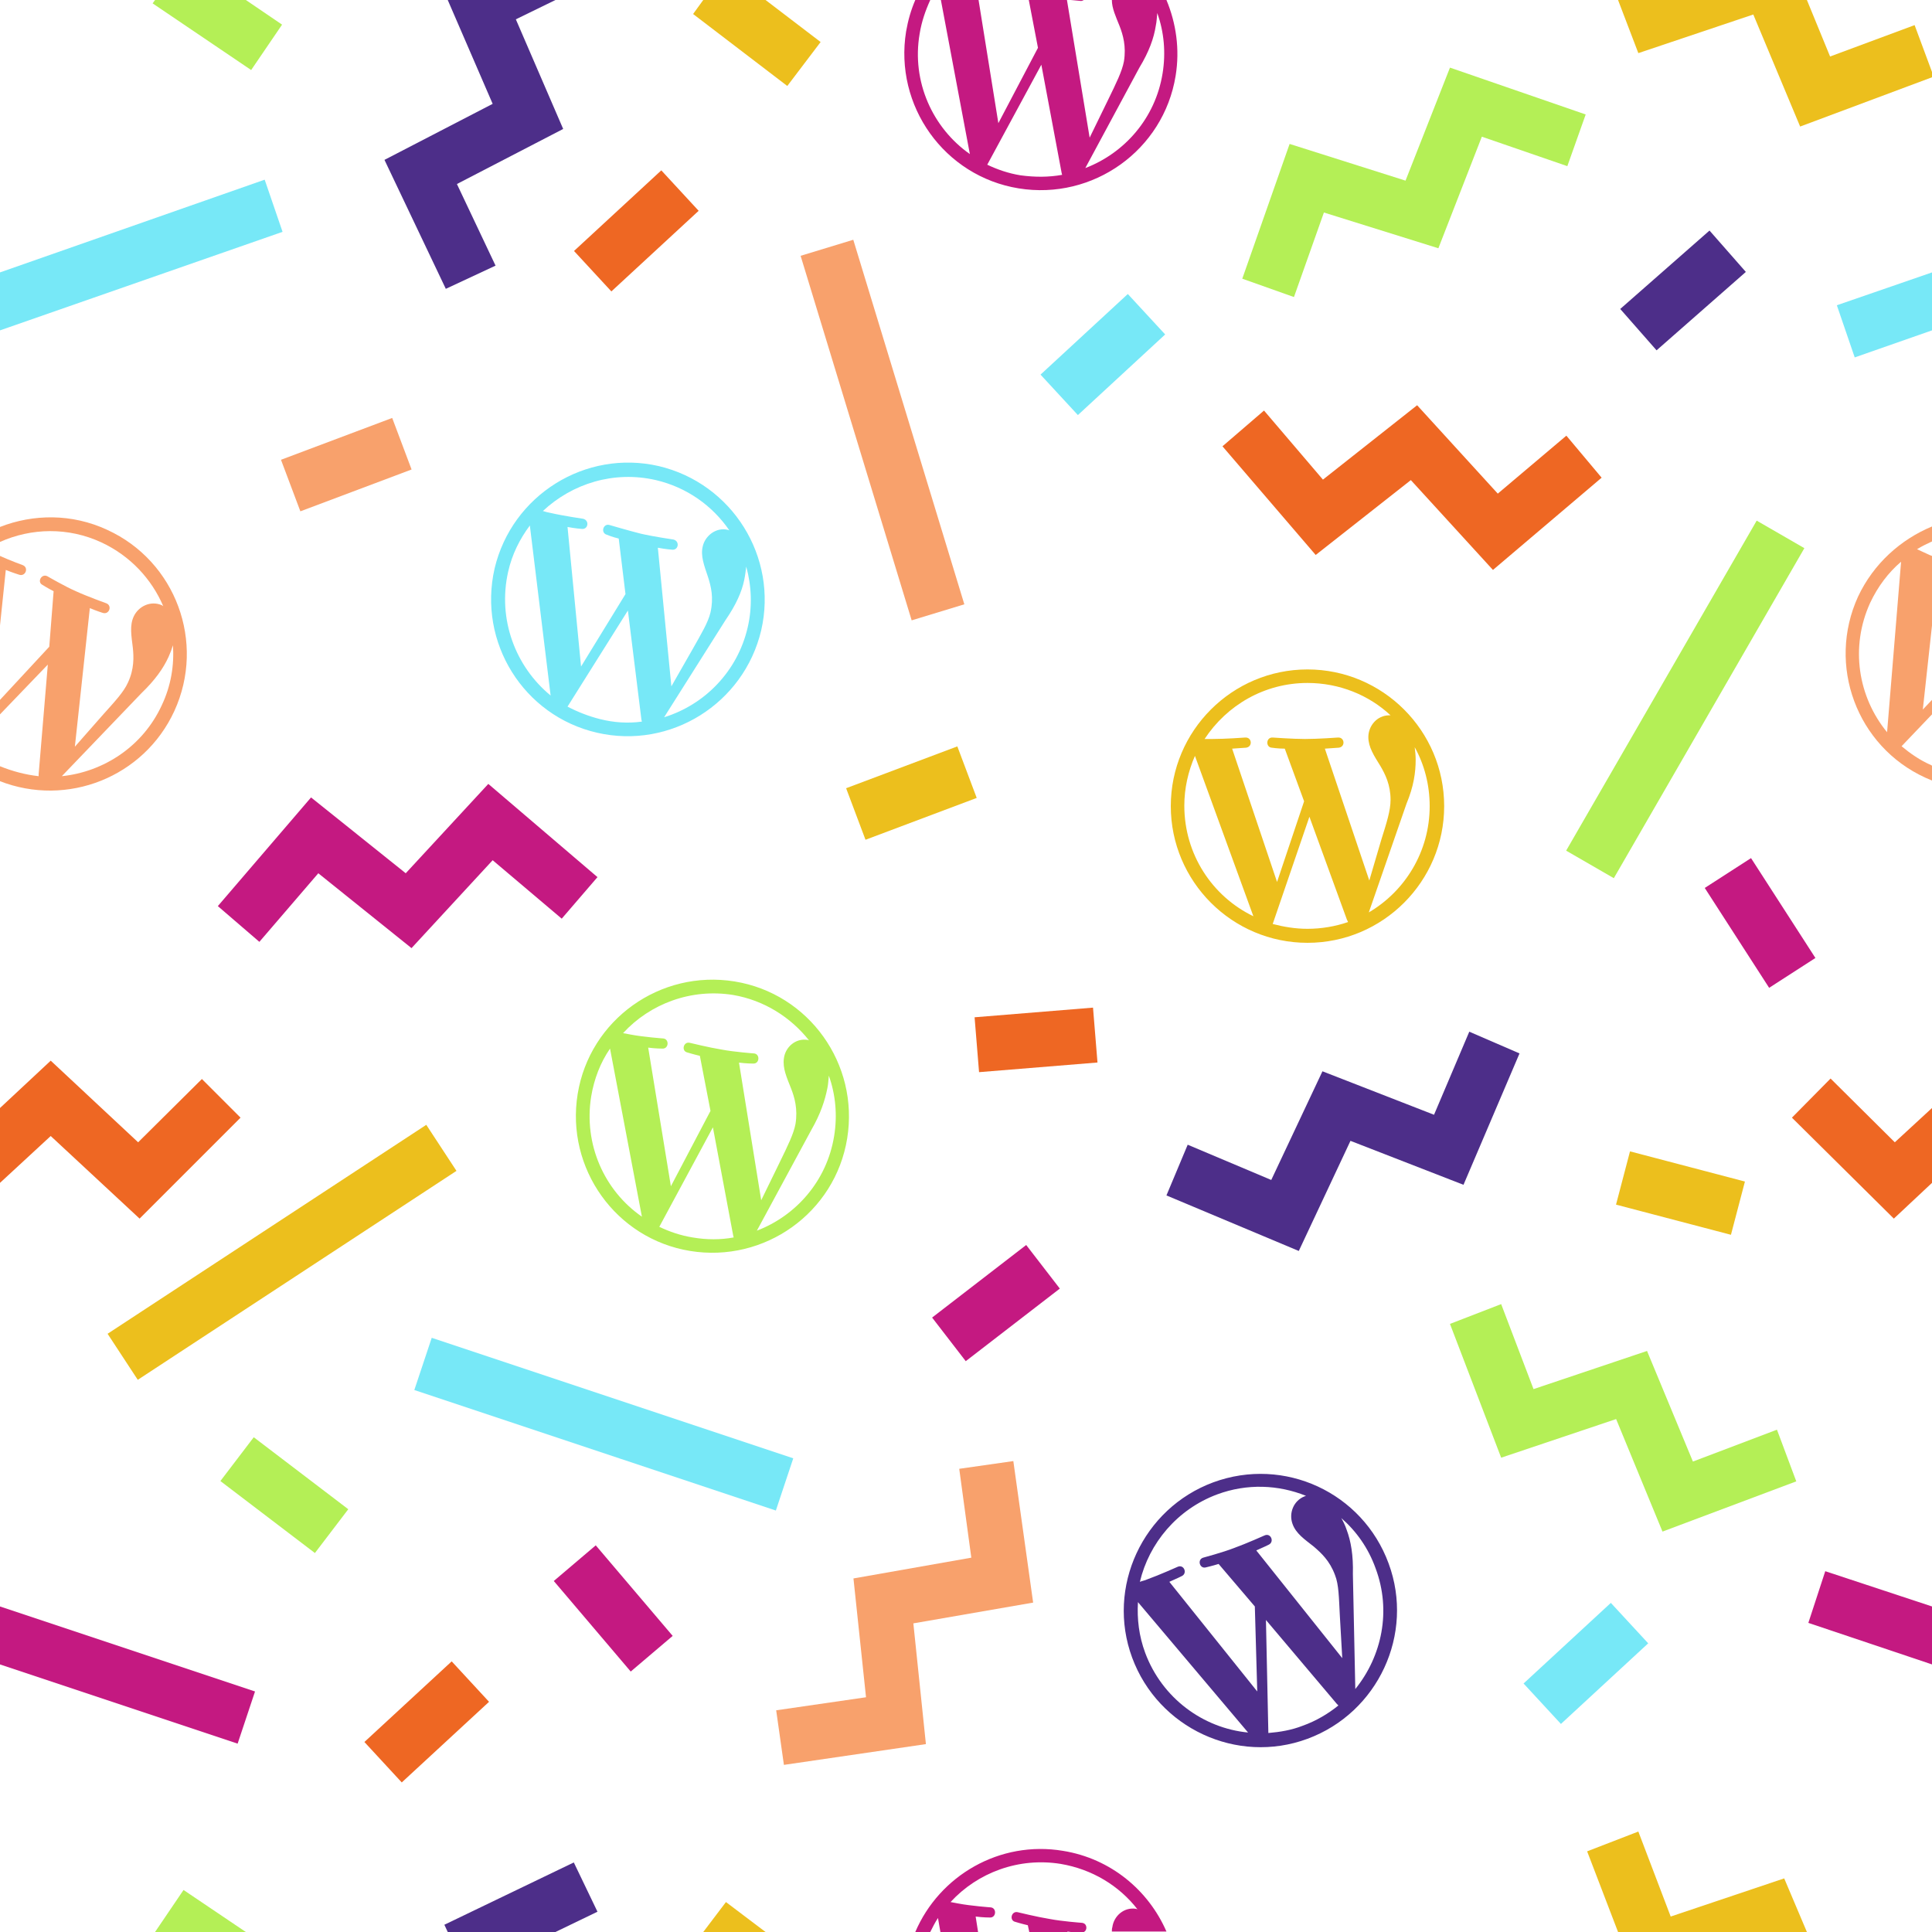 <svg xmlns="http://www.w3.org/2000/svg" viewBox="0 0 400 400">
	<path fill="none" d="M-1.9 146.9l1.9-2v-15.3zM192.6 0h2.2l-.5-2.9c-.6.9-1.2 1.9-1.7 2.9zM220.9-.1l.8.1c-.2 0-.5-.1-.8-.1z" />
	<path fill="#77E8F7" d="M85.78 287.793l3.605-10.815 74.852 24.948-3.604 10.815z" />
	<path fill="#B4EF56" d="M52 14.5l6.4-9.4L50.9 0H32.1l-.5.7z" />
	<path fill="#4D2E89" d="M335.452 63.967l18.484-16.233 7.523 8.565-18.485 16.234z" />
	<path fill="#ECBF1D" d="M334.58 249.405l2.895-11.026 23.793 6.246-2.894 11.026z" />
	<path fill="#C41981" d="M65.9 180.8l19.3 15.5 16.8-18.2 14.3 12.1 7.4-8.6-22.6-19.3L84 180.8l-19.6-15.7-19.3 22.5 8.6 7.4zM352.95 183.84l9.582-6.177 13.331 20.676-9.581 6.178z" />
	<path fill="#EE6723" d="M75.445 360.66l18.071-16.691 7.735 8.374-18.071 16.692z" />
	<path fill="#B4EF56" d="M119.6 226.5c-2.5 15.4 7.9 30 23.3 32.5s30-7.9 32.5-23.3-7.9-30-23.3-32.5-30 7.9-32.5 23.3zm2.8.5c.6-3.6 1.9-7 3.9-9.9l6.6 34.8c-7.8-5.4-12.1-15-10.5-24.9zm21 29.2c-2.5-.4-4.8-1.2-6.9-2.2l11.1-20.6 4.2 22.4c0 .1.1.3.1.4-2.7.5-5.6.5-8.5 0zm27.9-30.9c.2-.9.2-1.8.3-2.6 1.4 3.9 1.8 8.2 1.1 12.5-1.5 9.3-7.9 16.5-16 19.6l11.3-20.9c1.9-3.3 2.8-6.1 3.3-8.6zm-3.8-9.9c-.1 0-.2-.1-.3-.1-2.5-.4-4.6 1.5-4.9 3.8-.3 2.1.6 4 1.5 6.3.7 1.8 1.4 4.2.9 7.3-.4 2.1-1.6 4.5-3.2 7.8l-3.9 8L153 220c1.5.2 2.9.2 2.9.2 1.4.1 1.5-2 .2-2.1 0 0-4.1-.3-6.7-.8-2.5-.4-6.6-1.4-6.6-1.4-1.3-.3-1.8 1.7-.5 2 0 0 1.3.4 2.6.7l2.2 11.4-8.2 15.6-4.7-28.7c1.5.2 2.9.2 2.9.2 1.4.1 1.5-2 .2-2.1 0 0-4.1-.3-6.7-.8-.5-.1-1-.2-1.6-.3 5.6-6.1 14.1-9.3 22.8-7.9 6.4 1.1 11.9 4.6 15.7 9.4z" />
	<path fill="#77E8F7" d="M315.438 348.55l18.07-16.69 7.736 8.374-18.072 16.691z" />
	<path fill="#4D2E89" d="M279.6 236.2l23.4 9.1 11.6-27.2-10.4-4.5-7.3 17.2-23.1-9-10.6 22.5-17.3-7.3-4.4 10.5 27.4 11.5z" />
	<path fill="#B4EF56" d="M45.63 306.633l6.907-9.068 19.57 14.905-6.908 9.069z" />
	<path fill="#F8A16C" d="M58.175 95.194L81.2 86.533l4.014 10.67-23.025 8.662zM165.758 52.963l10.905-3.322 22.992 75.475-10.905 3.322z" />
	<path fill="#C41981" d="M52.8 350.2L0 332.6v12L49.2 361z" />
	<path fill="#EE6723" d="M28.9 252.3l20.9-20.9-8-8-13.2 13.1-18.1-16.9L0 229.4v15.5l10.5-9.7z" />
	<path fill="#F8A16C" d="M4 119c1.3.4 2-1.5.7-2 0 0-2.5-.9-4.7-1.9v14.4L1.2 118c1.5.6 2.8 1 2.8 1z" />
	<path fill="#F8A16C" d="M36.1 147.2c6.5-14.2.3-31-13.9-37.5-7.3-3.4-15.3-3.3-22.2-.6v3.1c6.5-2.9 14.1-3.1 21 .1 6 2.8 10.4 7.6 12.8 13.2-.1-.1-.2-.1-.3-.2-2.3-1-4.8.2-5.8 2.3-.9 1.9-.5 4-.2 6.5.2 1.9.3 4.4-1 7.2-.9 2-2.7 3.9-5.2 6.7l-5.8 6.6 3.1-28.7c1.4.6 2.7 1 2.7 1 1.3.4 2-1.5.7-2 0 0-3.9-1.4-6.3-2.5-2.3-1-5.9-3.1-5.9-3.1-1.2-.6-2.2 1.2-1 1.8 0 0 1.1.7 2.3 1.3l-.9 11.5-10.2 11v3l9.9-10.3L8 160.3v.4c-2.7-.3-5.4-1-8.1-2.1v3.1c14 5.5 29.9-.8 36.2-14.5zm-6.8-3.7c2.8-2.7 4.5-5.1 5.6-7.5.4-.9.7-1.7.9-2.4.3 4.1-.4 8.4-2.3 12.4-3.9 8.5-12 13.8-20.7 14.7l16.5-17.2z" />
	<path fill="#77E8F7" d="M54.8 37.2L0 56.4v12L58.5 48z" />
	<path fill="#C41981" d="M377.9 325.3l-3.5 10.7 25.6 8.6v-12z" />
	<path fill="#EE6723" d="M379 223.3l-8 8.1 21.1 20.9 7.9-7.4v-15.5l-7.7 7.1z" />
	<path fill="#F8A16C" d="M384.7 123.5c-6.5 14.2-.3 31 13.9 37.5.5.2.9.4 1.4.6v-3.1c-.1 0-.2-.1-.2-.1-2.3-1-4.3-2.4-6.1-3.9l6.3-6.6v-3l-1.9 2 1.9-17.4v-14.4c-.6-.2-1.1-.5-1.6-.7-.4-.2-.9-.4-1.5-.7 1-.6 2-1.1 3.1-1.6V109c-6.5 2.7-12.1 7.7-15.3 14.5zm8.9-7.2l-2.9 35.3c-6-7.3-7.7-17.6-3.5-26.8 1.6-3.4 3.8-6.3 6.4-8.5z" />
	<path fill="#77E8F7" d="M384 74l16-5.6v-12l-19.7 6.8z" />
	<path fill="#B4EF56" d="M274.1 44l23.7 7.4 9-23.1 17.7 6.1 3.8-10.7-28.1-9.7-9.2 23.4-24-7.6-9.8 27.9 10.7 3.8z" />
	<path fill="#EE6723" d="M118.843 51.962l18.072-16.691 7.734 8.374-18.07 16.691z" />
	<path fill="#C41981" d="M210.9 39c15.4 2.5 30-7.9 32.5-23.3.9-5.5.1-10.9-1.9-15.7h-11.3c0 1.7.8 3.4 1.6 5.4.7 1.8 1.4 4.2.9 7.3-.4 2.1-1.6 4.5-3.2 7.8l-3.9 8L220.9 0H213l1.9 9.9-8.2 15.6L202.6 0h-7.8l6 31.9c-7.7-5.4-12.1-15-10.4-24.9.4-2.5 1.2-4.8 2.2-7h-3.1c-.9 2.1-1.5 4.2-1.9 6.5-2.5 15.4 7.9 30 23.3 32.5zm25-25c2-3.3 3-6.1 3.4-8.7.2-.9.2-1.8.3-2.6 1.4 3.9 1.8 8.2 1.1 12.5-1.5 9.3-7.9 16.5-16 19.6L235.9 14zm-20.3-.6l4.2 22.4c0 .1.1.3.1.4-2.8.5-5.6.5-8.6.1-2.5-.4-4.8-1.2-6.9-2.2l11.2-20.7z" />
	<path fill="#C41981" d="M223.8.2c.2 0 .4-.1.6-.2h-2.7c1.2.1 2.1.2 2.1.2z" />
	<path fill="#77E8F7" d="M215.43 77.562l18.072-16.691 7.735 8.374-18.071 16.692z" />
	<path fill="#ECBF1D" d="M22.274 276.144l65.984-43.261 6.25 9.534-65.983 43.26zM400.4 15.8l-.4-.9V16zM363 3l9.7 23.2L400 16v-1.1l-3.6-9.7-17.5 6.5L374.1 0H335l4.2 11zM163 17.8l6.9-9.1L158.5 0h-12.9l-2.1 2.9z" />
	<path fill="#4D2E89" d="M79.6 33.1l12.7 26.7 10.3-4.8-8-16.9 22-11.4L106.8 4l8.2-4H92.7l9.3 21.5z" />
	<path fill="#B4EF56" d="M32.1 400h18.8L38 391.3z" />
	<path fill="#C41981" d="M223.8 400.2c.2 0 .4-.1.6-.2h-2.7c1.2.1 2.1.2 2.1.2zM220.1 383.2c-13.1-2.2-25.6 5.1-30.6 16.8h3.1c.5-1 1-2 1.6-2.9l.5 2.9h7.8l-.5-3.2c1.5.2 2.9.2 2.9.2 1.4.1 1.5-2 .2-2.1 0 0-4.1-.3-6.7-.8-.5-.1-1-.2-1.6-.3 5.6-6.1 14.1-9.3 22.8-7.9 6.5 1.1 12.1 4.5 15.9 9.4-.1 0-.2-.1-.3-.1-2.5-.4-4.6 1.5-4.9 3.8-.1.3-.1.6-.1.9h11.3c-3.7-8.5-11.5-15.1-21.4-16.7z" />
	<path fill="#C41981" d="M221.7 400h2.7c.8-.4.7-1.8-.4-1.9 0 0-4.1-.3-6.7-.8-2.5-.4-6.6-1.4-6.6-1.4-1.3-.3-1.8 1.7-.5 2 0 0 1.3.4 2.6.7l.3 1.4h7.9v-.1c.2 0 .5.1.7.1z" />
	<path fill="#ECBF1D" d="M345.9 396.8l-6.7-17.6-10.6 4.1L335 400h39.1l-4.7-11.1zM145.6 400h12.9l-8.2-6.2z" />
	<path fill="#4D2E89" d="M118.8 385.6L92 398.5l.7 1.5H115l8.7-4.2zM251.2 306.9c-14.6 5.4-22.2 21.7-16.8 36.3 5.4 14.6 21.7 22.2 36.3 16.8 14.6-5.4 22.2-21.7 16.8-36.3-5.4-14.7-21.6-22.2-36.3-16.8zm-14.1 35.3c-1.3-3.5-1.7-7-1.5-10.5l22.8 27c-9.3-.9-17.8-7.1-21.3-16.5zm32.6 15.1c-2.3.9-4.7 1.3-7.1 1.5l-.5-23.4 14.7 17.4.3.3c-2.1 1.7-4.6 3.2-7.4 4.2zm-9.6-36.3c1.4-.6 2.6-1.2 2.6-1.2 1.2-.6.4-2.5-.9-1.9 0 0-3.8 1.7-6.3 2.6-2.3.9-6.4 2-6.4 2-1.3.4-.7 2.4.6 2 0 0 1.3-.3 2.6-.7l7.5 8.8.5 17.6-18.2-22.7c1.4-.6 2.6-1.2 2.6-1.2 1.2-.6.4-2.5-.9-1.9 0 0-3.8 1.7-6.3 2.6-.4.2-1 .3-1.5.5 1.9-8 7.7-15 16-18.1 6.2-2.3 12.7-2 18.4.3-.1 0-.2.1-.3.1-2.3.9-3.3 3.5-2.5 5.7.7 2 2.5 3.2 4.4 4.7 1.5 1.3 3.3 2.9 4.4 5.9.8 2 .8 4.7 1 8.4l.5 8.8-17.8-22.3zm20.5 28.7l-.5-23.8c.1-3.9-.4-6.8-1.3-9.2-.3-.9-.7-1.7-1.1-2.4 3.1 2.7 5.6 6.2 7.1 10.4 3.3 8.8 1.3 18.2-4.2 25z" />
	<path fill="#C41981" d="M114.656 327.328l8.688-7.382 15.928 18.748-8.688 7.381z" />
	<path fill="#B4EF56" d="M350.5 302.6l-9.5-22.9-23.5 7.9-6.7-17.6-10.6 4.1 10.6 27.7 23.8-8 9.6 23.3 27.7-10.4-4-10.7z" />
	<path fill="#C41981" d="M192.983 272.788l19.478-15.025 6.963 9.026-19.478 15.026z" />
	<path fill="#ECBF1D" d="M175.18 163.194l23.025-8.661 4.014 10.67-23.026 8.662z" />
	<path fill="#EE6723" d="M201.778 210.617l24.519-1.998.926 11.362-24.52 1.998z" />
	<path fill="#ECBF1D" d="M270.7 195.2c15.6 0 28.3-12.7 28.3-28.3 0-15.6-12.7-28.3-28.3-28.3-15.6 0-28.3 12.7-28.3 28.3 0 15.6 12.7 28.3 28.3 28.3zm0-2.9c-2.5 0-4.9-.4-7.2-1l7.6-22.2 7.8 21.4c.1.1.1.2.2.4-2.6.9-5.5 1.4-8.4 1.4zm20.5-25.9c1.5-3.6 1.9-6.5 1.9-9.1 0-.9-.1-1.8-.2-2.6 2 3.6 3.1 7.8 3.1 12.2 0 9.4-5.1 17.6-12.6 22l7.8-22.5zm-20.5-25c6.6 0 12.7 2.5 17.2 6.7h-.3c-2.5 0-4.3 2.2-4.3 4.5 0 2.1 1.2 3.9 2.5 6 1 1.7 2.1 3.9 2.1 7 0 2.2-.8 4.7-1.9 8.2l-2.5 8.5-9.2-27.3c1.5-.1 2.9-.2 2.9-.2 1.4-.2 1.2-2.2-.2-2.1 0 0-4.1.3-6.8.3-2.5 0-6.7-.3-6.7-.3-1.4-.1-1.5 2-.2 2.1 0 0 1.3.2 2.7.2l4 10.9-5.6 16.7-9.3-27.6c1.5-.1 2.9-.2 2.9-.2 1.4-.2 1.2-2.2-.2-2.1 0 0-4.1.3-6.8.3h-1.6c4.6-7 12.4-11.6 21.3-11.6zm-23.3 15.1l12.1 33.2c-8.5-4.1-14.3-12.8-14.3-22.9 0-3.6.8-7.1 2.2-10.3z" />
	<path fill="#B4EF56" d="M324.254 176.118l39.45-68.327 9.872 5.7-39.45 68.327z" />
	<path fill="#F8A16C" d="M198.6 304.1l2.5 18.4-24.4 4.3 2.6 24.6-18.6 2.7 1.6 11.3 29.4-4.3-2.6-25 24.8-4.3-4.1-29.3z" />
	<path fill="#77E8F7" d="M123.6 151.7c15.2 3.5 30.4-6 34-21.2 3.5-15.2-6-30.4-21.2-34-15.2-3.5-30.4 6-34 21.2-3.5 15.3 6 30.5 21.2 34zm.7-2.8c-2.4-.6-4.7-1.5-6.8-2.6l12.5-19.9 2.8 22.6c0 .1.1.3.1.4-2.9.4-5.8.2-8.6-.5zm30.2-31.6c1.1 4 1.3 8.3.3 12.6-2.1 9.1-8.9 16-17.3 18.6l12.7-20.1c2.2-3.2 3.4-5.9 3.9-8.4.2-1 .3-1.9.4-2.7zm-18.7-17.9c6.4 1.5 11.7 5.3 15.2 10.4-.1 0-.2-.1-.3-.1-2.4-.6-4.7 1.2-5.2 3.4-.5 2 .3 4 1.1 6.4.6 1.9 1.2 4.2.5 7.3-.5 2.1-1.9 4.4-3.7 7.6l-4.4 7.7-2.8-28.7c1.5.3 2.9.4 2.9.4 1.4.2 1.7-1.8.3-2.1 0 0-4.1-.6-6.7-1.2-2.4-.6-6.5-1.8-6.5-1.8-1.3-.4-1.9 1.6-.6 2 0 0 1.2.5 2.5.8l1.4 11.5-9.2 15-2.8-28.9c1.5.3 2.9.4 2.9.4 1.4.2 1.7-1.8.3-2.1 0 0-4.1-.6-6.7-1.2-.5-.1-1-.2-1.6-.4 6.1-5.7 14.7-8.4 23.4-6.4zm-30.6 19c.8-3.6 2.4-6.8 4.5-9.6L114 144c-7.3-6-11-15.8-8.8-25.6z" />
	<path fill="#EE6723" d="M292.1 99.4l17 18.6 22.5-19.1-7.3-8.7-14.2 12-16.7-18.3-19.5 15.4L261.7 85l-8.6 7.4 19.3 22.5z" />
</svg>
